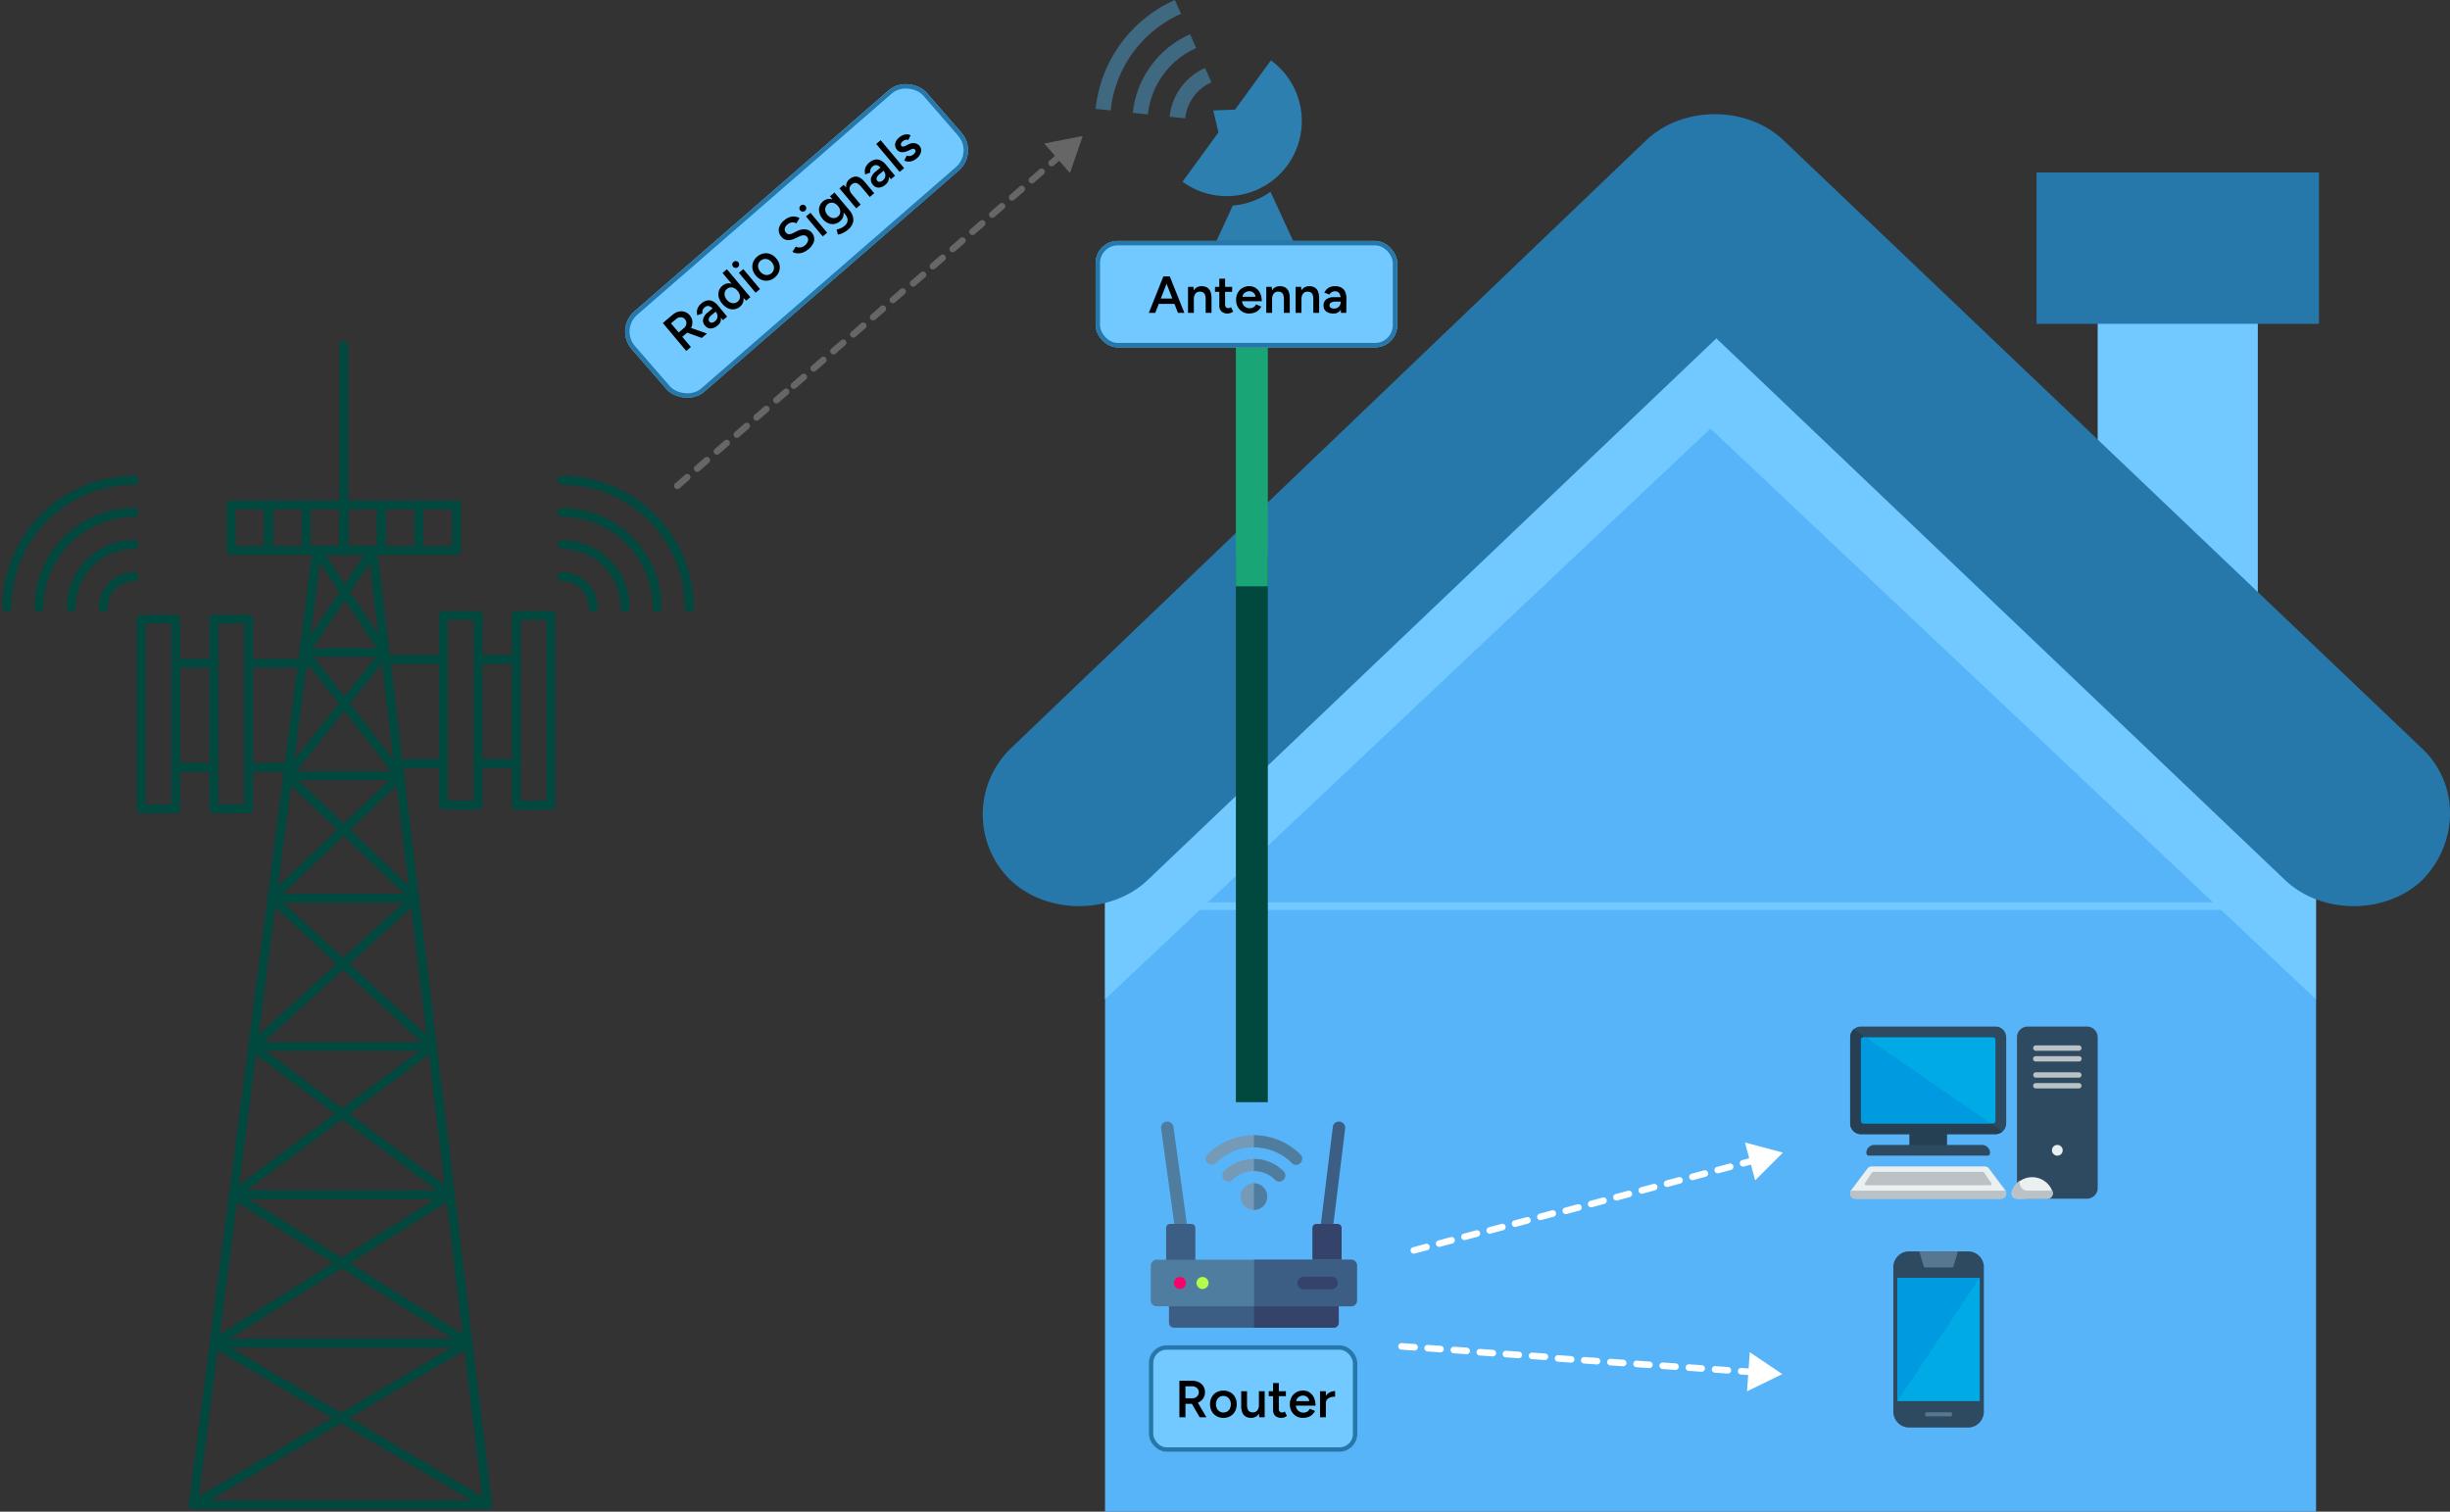 <svg xmlns="http://www.w3.org/2000/svg" width="552.342" height="340.838" viewBox="0 0 552.342 340.838"><rect x="0" y="0" width="552.342" height="340.838" fill="#333333" stroke="none"/><defs><clipPath id="clip-path"><path id="Rectangle_6784" fill="none" stroke="#01483f" stroke-width="2" d="M0 0h156.954v264.471H0z" data-name="Rectangle 6784"/></clipPath><clipPath id="clip-path-5"><path id="Rectangle_6799" fill="#71c9ff" d="M0 0h46.487v54.321H0z" data-name="Rectangle 6799"/></clipPath><clipPath id="clip-path-6"><path id="Rectangle_6800" d="M0 0h44.549v8.363H0z" data-name="Rectangle 6800"/></clipPath><clipPath id="clip-path-7"><path id="Rectangle_6802" d="M0 0h70v11.029H0z" data-name="Rectangle 6802"/></clipPath><clipPath id="clip-path-8"><path id="Rectangle_6803" d="M0 0h35.095v8.363H0z" data-name="Rectangle 6803"/></clipPath></defs><g id="how_fixed_wireless_internet_works" data-name="how fixed wireless internet works" transform="translate(-1104 -18783.68)"><g id="Group_21602" data-name="Group 21602" transform="translate(1031 18746)"><g id="Group_9" data-name="Group 9" transform="translate(36.055 60.949)"><g id="Group_21588" data-name="Group 21588"><path id="Rectangle_38" fill="#71c9ff" d="M0 0h36.1v63.018H0Z" data-name="Rectangle 38" transform="translate(509.858 47.772)"/><path id="Rectangle_39" fill="#2778aa" d="M0 0h63.675v34.135H0Z" data-name="Rectangle 39" transform="translate(496.074 15.606)"/><path id="Path_293" fill="#58b4f9" d="M351.53 179.723V324.8h273.021V179.723L488.04 51.062c-52.933 50.545-82.884 78.772-136.511 128.661" data-name="Path 293" transform="translate(-65.46 -7.229)"/><path id="Rectangle_44" fill="#71c9ff" d="M0 0h256.674v1.717H0Z" data-name="Rectangle 44" transform="translate(302.171 180.176)"/><path id="Path_301" fill="#71c9ff" d="M625.208 179.723 488.717 51.062c-27.159 24.944-48.05 44.639-68.938 64.331l-68.249 64.33v29.54L488.021 80.6l136.491 128.662v-29.54h.7Z" data-name="Path 301" transform="translate(-65.46 -7.228)"/><path id="Path_302" fill="#2778aa" d="M644 145.99 499.969 8.795c-8.27-7.877-22.741-7.877-31.011 0L325.62 145.99a20.688 20.688 0 0 0 0 29.54c8.269 7.877 22.742 7.877 31.012 0l128.176-122.1 128.18 122.1c8.27 7.877 22.742 7.877 31.012 0 8.27-8.534 8.27-21.663 0-29.54" data-name="Path 302" transform="translate(-60.914 -.408)"/><g id="Group_21603" data-name="Group 21603" transform="translate(54.885 -33)"><path id="Path_365" fill="#2d4a60" d="M511.23 280.956h13.343a2.427 2.427 0 0 1 2.427 2.426v33.964a2.427 2.427 0 0 1-2.427 2.426H511.23a2.426 2.426 0 0 1-2.426-2.426v-33.964a2.426 2.426 0 0 1 2.426-2.426" data-name="Path 365" transform="translate(-72.026 -39.771)"/><path id="Rectangle_75" fill="#263f52" d="M0 0h8.491v6.065H0Z" data-name="Rectangle 75" transform="translate(412.519 263.625)"/><path id="Path_366" fill="#2d4a60" d="M467.427 280.956h30.324a2.425 2.425 0 0 1 2.426 2.426v19.408a2.426 2.426 0 0 1-2.426 2.426h-30.324A2.427 2.427 0 0 1 465 302.79v-19.408a2.427 2.427 0 0 1 2.427-2.426" data-name="Path 366" transform="translate(-65.825 -39.771)"/><path id="Path_367" fill="#263f52" d="M465.858 281.644a2.411 2.411 0 0 0-.858 1.835v19.408a2.428 2.428 0 0 0 2.426 2.426h30.325a2.4 2.4 0 0 0 1.569-.591Z" data-name="Path 367" transform="translate(-65.825 -39.869)"/><path id="Path_368" fill="#00aae5" d="M468.433 283.782h29.112a.606.606 0 0 1 .606.606v18.2a.607.607 0 0 1-.606.607h-29.112a.607.607 0 0 1-.606-.607v-18.2a.606.606 0 0 1 .606-.606" data-name="Path 368" transform="translate(-66.225 -40.172)"/><path id="Path_369" fill="#009ae0" d="M468.433 303.19h28.627l-28.14-19.408h-.485a.606.606 0 0 0-.606.606v18.2a.606.606 0 0 0 .606.606" data-name="Path 369" transform="translate(-66.225 -40.172)"/><path id="Path_370" fill="#2d4a60" d="M496.532 314.468h-26.686a.606.606 0 0 1-.606-.606 1.82 1.82 0 0 1 1.819-1.82h24.26a1.819 1.819 0 0 1 1.819 1.82.606.606 0 0 1-.606.606" data-name="Path 370" transform="translate(-66.425 -44.172)"/><path id="Path_371" fill="#eaeff0" d="m499.938 323.032-3.638-4.852a1.21 1.21 0 0 0-.97-.485h-25.478a1.213 1.213 0 0 0-.97.485l-3.639 4.852a1.212 1.212 0 0 0 .97 1.941h32.751a1.213 1.213 0 0 0 .97-1.941Zm2.674 1.941a1.212 1.212 0 0 1-1.216-1.209 1.182 1.182 0 0 1 .051-.351 4.843 4.843 0 0 1 9.177 0 1.212 1.212 0 0 1-.813 1.509 1.251 1.251 0 0 1-.352.051Z" data-name="Path 371" transform="translate(-65.825 -44.973)"/><path id="Path_372" fill="#bac2c6" d="M516.535 318.652h-5.565a1.753 1.753 0 0 1-1.683-2.253l.024-.072a4.55 4.55 0 0 0-1.867 2.585 1.213 1.213 0 0 0 .814 1.509 1.19 1.19 0 0 0 .351.051h6.848a1.211 1.211 0 0 0 1.216-1.209 1.192 1.192 0 0 0-.051-.351q-.039-.131-.086-.259Zm6.019-29.112h-9.7a.607.607 0 1 1 0-1.213h9.7a.607.607 0 1 1 0 1.213Zm0-2.426h-9.7a.606.606 0 1 1 0-1.213h9.7a.606.606 0 0 1 0 1.213m0 8.491h-9.7a.606.606 0 1 1 0-1.213h9.7a.606.606 0 0 1 0 1.213m0-2.426h-9.7a.607.607 0 0 1 0-1.213h9.7a.606.606 0 0 1 0 1.213Z" data-name="Path 372" transform="translate(-71.826 -40.471)"/><path id="Path_373" fill="#eaeff0" d="M519.2 312.042a1.213 1.213 0 1 1-1.213 1.213 1.213 1.213 0 0 1 1.213-1.213" data-name="Path 373" transform="translate(-73.325 -44.172)"/><path id="Path_374" fill="#bac2c6" d="M465.128 324.5a1.214 1.214 0 0 0 1.085.67h32.751a1.2 1.2 0 0 0 1.036-1.816h-34.83a1.2 1.2 0 0 0-.048 1.149m31.446-2.362h-27.983a.3.3 0 0 1-.258-.47l1.5-2.289a.607.607 0 0 1 .507-.275h24.43a.6.6 0 0 1 .5.268l1.545 2.292a.3.3 0 0 1-.251.473Z" data-name="Path 374" transform="translate(-65.825 -45.172)"/></g><path id="Rectangle_76" fill="#01483f" d="M0 0h7.2v123.176H0Z" data-name="Rectangle 76" transform="translate(315.568 102.058)"/><path id="Rectangle_77" fill="#19a576" d="M0 0h7.2v53.867H0Z" data-name="Rectangle 77" transform="translate(315.568 55.059)"/><g id="Group_21613" fill-rule="evenodd" data-name="Group 21613" transform="translate(116.79 258.881)"><path id="Path_47232" fill="#2d4a60" d="M364.106 39.705h-13.822A3.588 3.588 0 0 1 347 35.89V3.791A3.566 3.566 0 0 1 350.284 0h13.822a3.568 3.568 0 0 1 3.3 3.791v32.1a3.59 3.59 0 0 1-3.3 3.814Z" data-name="Path 47232"/><path id="Path_47233" fill="#00aae5" d="M405.549 256H387v27.8h18.549Z" data-name="Path 47233" transform="translate(-39.07 -250.045)"/><path id="Path_47234" fill="#57768f" d="M598 0h8.734l-1.008 3.349a.356.356 0 0 1-.325.279h-6.084a.355.355 0 0 1-.308-.279Zm7.076 37.193h-5.418c-.444 0-.444-.93 0-.93h5.418c.444 0 .444.93 0 .93Z" data-name="Path 47234" transform="translate(-245.162)"/><path id="Path_47235" fill="#009ae0" d="m387 283.8 18.549-27.8H387Z" data-name="Path 47235" transform="translate(-39.07 -250.045)"/></g></g></g><g id="Group_21597" data-name="Group 21597" transform="translate(73 114.049)"><g id="Group_21590" data-name="Group 21590" transform="translate(0 -.001)"><g id="Group_21589" clip-path="url(#clip-path)" data-name="Group 21589"><path id="Path_47174" fill="none" stroke="#01483f" stroke-linecap="round" stroke-linejoin="round" stroke-width="2" d="m251.2 233.811 25.837 214.571h-66.366l27.81-214.453" data-name="Path 47174" transform="translate(-167.108 -185.462)"/></g></g><path id="Path_47175" fill="none" stroke="#01483f" stroke-linecap="round" stroke-linejoin="round" stroke-width="2" d="M237.88 933.4h48.882l-53.217 33.435" data-name="Path 47175" transform="translate(-185.251 -740.389)"/><path id="Path_47176" fill="none" stroke="#01483f" stroke-linecap="round" stroke-linejoin="round" stroke-width="2" d="m296.446 504.086 28.936-27.617h-25.475l28.83 27.617" data-name="Path 47176" transform="translate(-235.146 -377.944)"/><path id="Path_47177" fill="none" stroke="#01483f" stroke-linecap="round" stroke-linejoin="round" stroke-width="2" d="m338.658 369.831-21.578-27.8h18.127l-22.024 27.8" data-name="Path 47177" transform="translate(-248.421 -271.305)"/><g id="Group_21592" data-name="Group 21592" transform="translate(0 -.001)"><g id="Group_21591" clip-path="url(#clip-path)" data-name="Group 21591"><path id="Path_47178" fill="none" stroke="#01483f" stroke-linecap="round" stroke-linejoin="round" stroke-width="2" d="M277.036 1131.563 215.4 1095.09h57.243l-61.973 36.473" data-name="Path 47178" transform="translate(-167.108 -868.643)"/></g></g><path id="Path_47179" fill="none" stroke="#01483f" stroke-linecap="round" stroke-linejoin="round" stroke-width="2" d="m303.393 805.147-44.621-33.435h40.595l-44.856 33.435 52.908 33.435" data-name="Path 47179" transform="translate(-201.882 -612.135)"/><path id="Path_47180" fill="none" stroke="#01483f" stroke-linecap="round" stroke-linejoin="round" stroke-width="2" d="m275.116 643.457 36.7-33.435h-32.289l36.184 33.435" data-name="Path 47180" transform="translate(-218.226 -483.88)"/><path id="Path_47181" fill="none" stroke="#01483f" stroke-linecap="round" stroke-linejoin="round" stroke-width="2" d="m350.156 253.838-15.318-22.991h12.549l-15.359 22.991" data-name="Path 47181" transform="translate(-263.37 -183.113)"/><path id="Rectangle_6786" fill="none" stroke="#01483f" stroke-linecap="round" stroke-linejoin="round" stroke-width="2" d="M0 0h7.823v42.77H0z" data-name="Rectangle 6786" transform="translate(99.964 62.403)"/><path id="Rectangle_6787" fill="none" stroke="#01483f" stroke-linecap="round" stroke-linejoin="round" stroke-width="2" d="M0 0h7.822v42.771H0z" data-name="Rectangle 6787" transform="translate(116.391 62.403)"/><path id="Line_138" fill="none" stroke="#01483f" stroke-linecap="round" stroke-linejoin="round" stroke-width="2" d="M8.604 0H0" data-name="Line 138" transform="translate(107.787 72.338)"/><path id="Line_139" fill="none" stroke="#01483f" stroke-linecap="round" stroke-linejoin="round" stroke-width="2" d="M13.179 0H0" data-name="Line 139" transform="translate(86.786 72.338)"/><path id="Line_140" fill="none" stroke="#01483f" stroke-linecap="round" stroke-linejoin="round" stroke-width="2" d="M10.355 0H0" data-name="Line 140" transform="translate(89.609 95.787)"/><path id="Line_141" fill="none" stroke="#01483f" stroke-linecap="round" stroke-linejoin="round" stroke-width="2" d="M8.604 0H0" data-name="Line 141" transform="translate(107.787 95.787)"/><path id="Rectangle_6788" fill="none" stroke="#01483f" stroke-linecap="round" stroke-linejoin="round" stroke-width="2" d="M0 0h7.822v42.77H0z" data-name="Rectangle 6788" transform="translate(48.22 63.24)"/><path id="Rectangle_6789" fill="none" stroke="#01483f" stroke-linecap="round" stroke-linejoin="round" stroke-width="2" d="M0 0h7.822v42.771H0z" data-name="Rectangle 6789" transform="translate(31.794 63.24)"/><path id="Line_142" fill="none" stroke="#01483f" stroke-linecap="round" stroke-linejoin="round" stroke-width="2" d="M8.604 0H0" data-name="Line 142" transform="translate(39.616 73.175)"/><path id="Line_143" fill="none" stroke="#01483f" stroke-linecap="round" stroke-linejoin="round" stroke-width="2" d="M13.179 0H0" data-name="Line 143" transform="translate(56.043 73.175)"/><path id="Line_144" fill="none" stroke="#01483f" stroke-linecap="round" stroke-linejoin="round" stroke-width="2" d="M10.355 0H0" data-name="Line 144" transform="translate(56.043 96.624)"/><path id="Line_145" fill="none" stroke="#01483f" stroke-linecap="round" stroke-linejoin="round" stroke-width="2" d="M8.604 0H0" data-name="Line 145" transform="translate(39.616 96.624)"/><g id="Group_21594" data-name="Group 21594" transform="translate(0 -.001)"><g id="Group_21593" clip-path="url(#clip-path)" data-name="Group 21593"><path id="Line_146" fill="none" stroke="#01483f" stroke-linecap="round" stroke-linejoin="round" stroke-width="2" d="M0 46.185V0" data-name="Line 146" transform="translate(77.499 1.551)"/></g></g><path id="Rectangle_6791" fill="none" stroke="#01483f" stroke-linecap="round" stroke-linejoin="round" stroke-width="2" d="M0 0h8.468v10.271H0z" data-name="Rectangle 6791" transform="translate(52.095 37.464)"/><path id="Rectangle_6792" fill="none" stroke="#01483f" stroke-linecap="round" stroke-linejoin="round" stroke-width="2" d="M0 0h8.468v10.271H0z" data-name="Rectangle 6792" transform="translate(60.563 37.464)"/><path id="Rectangle_6793" fill="none" stroke="#01483f" stroke-linecap="round" stroke-linejoin="round" stroke-width="2" d="M0 0h8.468v10.271H0z" data-name="Rectangle 6793" transform="translate(69.031 37.464)"/><path id="Rectangle_6794" fill="none" stroke="#01483f" stroke-linecap="round" stroke-linejoin="round" stroke-width="2" d="M0 0h8.468v10.271H0z" data-name="Rectangle 6794" transform="translate(77.499 37.464)"/><path id="Rectangle_6795" fill="none" stroke="#01483f" stroke-linecap="round" stroke-linejoin="round" stroke-width="2" d="M0 0h8.468v10.271H0z" data-name="Rectangle 6795" transform="translate(85.967 37.464)"/><path id="Rectangle_6796" fill="none" stroke="#01483f" stroke-linecap="round" stroke-linejoin="round" stroke-width="2" d="M0 0h8.468v10.271H0z" data-name="Rectangle 6796" transform="translate(94.435 37.464)"/><g id="Group_21596" data-name="Group 21596" transform="translate(0 -.001)"><g id="Group_21595" fill="none" stroke="#01483f" stroke-linecap="round" stroke-linejoin="round" stroke-width="2" clip-path="url(#clip-path)" data-name="Group 21595"><path id="Path_47182" d="M7.5 183.1a28.714 28.714 0 0 1 28.681-28.68" data-name="Path 47182" transform="translate(-5.949 -122.488)"/><path id="Path_47183" d="M42.5 210.864a21.468 21.468 0 0 1 21.444-21.444" data-name="Path 47183" transform="translate(-33.712 -150.251)"/><path id="Path_47184" d="M77.5 238.627a14.223 14.223 0 0 1 14.206-14.207" data-name="Path 47184" transform="translate(-61.474 -178.013)"/><path id="Path_47185" d="M112.5 266.389a6.969 6.969 0 0 1 6.969-6.969" data-name="Path 47185" transform="translate(-89.237 -205.776)"/><path id="Path_47186" d="M641.5 183.1a28.714 28.714 0 0 0-28.681-28.681" data-name="Path 47186" transform="translate(-486.098 -122.488)"/><path id="Path_47187" d="M634.263 210.864a21.468 21.468 0 0 0-21.444-21.444" data-name="Path 47187" transform="translate(-486.098 -150.251)"/><path id="Path_47188" d="M627.025 238.627a14.223 14.223 0 0 0-14.206-14.206" data-name="Path 47188" transform="translate(-486.098 -178.013)"/><path id="Path_47189" d="M619.787 266.389a6.969 6.969 0 0 0-6.969-6.969" data-name="Path 47189" transform="translate(-486.097 -205.776)"/></g></g></g></g><g id="Group_21598" data-name="Group 21598" transform="translate(1363.438 19036.549)"><path id="Path_47190" fill="#3c5e84" d="M45.226 445.894v4.85a1.152 1.152 0 0 0 1.152 1.152h35.965a1.152 1.152 0 0 0 1.152-1.152v-4.85Z" data-name="Path 47190" transform="translate(-41.12 -405.408)"/><path id="Path_47191" fill="#35436a" d="M256.56 451.9h17.93a1.152 1.152 0 0 0 1.152-1.152V445.9H256.56Z" data-name="Path 47191" transform="translate(-233.266 -405.409)"/><path id="Path_47192" fill="#4e7da0" d="M30 24.748a1.4 1.4 0 0 1-1.386-1.2L25.586 1.607A1.4 1.4 0 1 1 28.36 1.2l3.031 21.942A1.4 1.4 0 0 1 30 24.748Z" data-name="Path 47192" transform="translate(-23.249)"/><path id="Path_47193" fill="#3c5e84" d="M43.787 23.078h-4.746a.921.921 0 0 0-.921.922v8.33h6.588V24a.921.921 0 0 0-.921-.922Zm30.6 1.672a1.417 1.417 0 0 1-.183-.012A1.4 1.4 0 0 1 73 23.167l2.7-21.942a1.4 1.4 0 1 1 2.781.362l-2.7 21.942a1.4 1.4 0 0 1-1.389 1.221Z" data-name="Path 47193" transform="translate(-34.659 -.002)"/><path id="Path_47194" fill="#35436a" d="M406.942 254.143H402.2a.921.921 0 0 0-.921.921v8.33h6.588v-8.33a.921.921 0 0 0-.925-.921Z" data-name="Path 47194" transform="translate(-364.842 -231.067)"/><path id="Path_47195" fill="#4e7da0" d="M45.185 353.56H1.3a1.3 1.3 0 0 1-1.3-1.3v-7.9a1.3 1.3 0 0 1 1.3-1.3h43.885a1.3 1.3 0 0 1 1.3 1.3v7.9a1.3 1.3 0 0 1-1.3 1.3Z" data-name="Path 47195" transform="translate(0 -311.903)"/><circle id="Ellipse_981" cx="1.362" cy="1.362" r="1.362" fill="#fa006a" data-name="Ellipse 981" transform="translate(5.211 35.041)"/><circle id="Ellipse_982" cx="1.362" cy="1.362" r="1.362" fill="#b5fb4a" data-name="Ellipse 982" transform="translate(10.305 35.041)"/><path id="Path_47196" fill="#3c5e84" d="M278.451 343.052H256.56v10.508h21.891a1.3 1.3 0 0 0 1.3-1.3v-7.9a1.3 1.3 0 0 0-1.3-1.308Z" data-name="Path 47196" transform="translate(-233.266 -311.903)"/><path id="Path_47197" fill="#35436a" d="M371.56 388.32h-6.337a1.4 1.4 0 0 1 0-2.8h6.337a1.4 1.4 0 1 1 0 2.8Z" data-name="Path 47197" transform="translate(-330.788 -350.512)"/><circle id="Ellipse_983" cx="3.011" cy="3.011" r="3.011" fill="#759ab7" data-name="Ellipse 983" transform="translate(20.236 13.915)"/><path id="Path_47198" fill="#759ab7" d="M178.907 97.964a1.362 1.362 0 0 1-.963-2.325 9.5 9.5 0 0 1 13.423 0 1.362 1.362 0 1 1-1.926 1.926 6.776 6.776 0 0 0-9.571 0 1.357 1.357 0 0 1-.963.399Z" data-name="Path 47198" transform="translate(-161.425 -84.431)"/><path id="Path_47199" fill="#759ab7" d="M156.607 40.717a1.357 1.357 0 0 1-.963-.4 12.106 12.106 0 0 0-17.1 0 1.362 1.362 0 0 1-1.926-1.926 14.833 14.833 0 0 1 20.953 0 1.362 1.362 0 0 1-.963 2.325Z" data-name="Path 47199" transform="translate(-123.85 -30.966)"/><path id="Path_47200" fill="#4e7da0" d="M256 153.239v6.022a3.011 3.011 0 1 0 0-6.022Z" data-name="Path 47200" transform="translate(-232.757 -139.324)"/><path id="Path_47201" fill="#4e7da0" d="M256 92.864v2.723a6.746 6.746 0 0 1 4.773 1.979 1.362 1.362 0 0 0 1.926-1.926A9.462 9.462 0 0 0 256 92.864Z" data-name="Path 47201" transform="translate(-232.757 -84.431)"/><path id="Path_47202" fill="#4e7da0" d="M264.551 40.32a1.362 1.362 0 1 0 1.926-1.926A14.77 14.77 0 0 0 256 34.061v2.723a12.054 12.054 0 0 1 8.551 3.536Z" data-name="Path 47202" transform="translate(-232.757 -30.967)"/></g><g id="Rectangle_6798" fill="#71c9ff" stroke="#2778aa" stroke-width="1" data-name="Rectangle 6798" transform="translate(1351 18838)"><rect width="68" height="24" stroke="none" rx="5"/><rect width="67" height="23" x=".5" y=".5" fill="none" rx="4.5"/></g><g id="Rectangle_6805" fill="#71c9ff" stroke="#2778aa" stroke-width="1" data-name="Rectangle 6805" transform="translate(1363 19087)"><rect width="47" height="24" stroke="none" rx="4"/><rect width="46" height="23" x=".5" y=".5" fill="none" rx="3.5"/></g><g id="Rectangle_6804" fill="#71c9ff" stroke="#2778aa" stroke-width="1" data-name="Rectangle 6804" transform="rotate(-41 25840.03 7767.358)"><rect width="88.104" height="24" stroke="none" rx="6"/><rect width="87.104" height="23" x=".5" y=".5" fill="none" rx="5.5"/></g><g id="Group_21600" data-name="Group 21600" transform="translate(1351 18783.68)"><g id="Group_21599" clip-path="url(#clip-path-5)" data-name="Group 21599"><path id="Path_47203" fill="#3f6881" d="m36.243 21.27 1.432 3.23a10 10 0 0 0-5.912 8.12l-3.511-.373a13.509 13.509 0 0 1 7.991-10.977" data-name="Path 47203" transform="translate(-11.563 -5.93)"/><path id="Path_47204" fill="#3f6881" d="m45.908 10.7 1.385 3.118A18.491 18.491 0 0 0 36.4 28.777l-3.395-.361A21.9 21.9 0 0 1 45.908 10.7" data-name="Path 47204" transform="translate(-24.612 -2.984)"/><path id="Path_47205" fill="#3f6881" d="m55.631 0 1.384 3.117A26.934 26.934 0 0 0 41.155 24.9l-3.393-.361A30.338 30.338 0 0 1 55.631 0" data-name="Path 47205" transform="translate(-37.762)"/><path id="Path_47206" fill="#2d7fb0" d="m6.929 30.161 4.9-.176 8.1-11.118A16.926 16.926 0 1 1 0 46.232l8.1-11.118Z" data-name="Path 47206" transform="translate(19.595 -5.26)"/><path id="Path_47207" fill="#2d7fb0" d="m14.87 59.951 5.118 11.084H2.7l3.684-7.978a16.953 16.953 0 0 0 8.483-3.106" data-name="Path 47207" transform="translate(24.55 -16.715)"/></g></g><g id="Group_5473" fill="#fff" data-name="Group 5473" transform="rotate(-86 10965.185 8767.43)"><path id="Path_9951" d="M685.492 281.347V278.4a.741.741 0 0 0-1.481 0v2.945a.741.741 0 0 0 1.481 0Z" data-name="Path 9951" transform="translate(-680.332 -254.04)"/><path id="Path_9952" d="M685.492 286.217v-2.945a.741.741 0 0 0-1.481 0v2.945a.741.741 0 0 0 1.481 0Z" data-name="Path 9952" transform="translate(-680.332 -252.998)"/><path id="Path_9953" d="M685.492 276.477v-2.945a.741.741 0 0 0-1.481 0v2.945a.741.741 0 0 0 1.481 0Z" data-name="Path 9953" transform="translate(-680.332 -255.083)"/><path id="Path_9954" d="M685.492 291.087v-2.945a.741.741 0 0 0-1.481 0v2.945a.741.741 0 0 0 1.481 0Z" data-name="Path 9954" transform="translate(-680.332 -251.956)"/><path id="Path_9955" d="M685.492 271.607v-2.945a.741.741 0 0 0-1.481 0v2.945a.741.741 0 0 0 1.481 0Z" data-name="Path 9955" transform="translate(-680.332 -256.126)"/><path id="Path_9955-2" d="M685.492 271.607v-2.945a.741.741 0 0 0-1.481 0v2.945a.741.741 0 0 0 1.481 0Z" data-name="Path 9955" transform="translate(-680.162 -273.833)"/><path id="Path_9955-3" d="M685.492 271.607v-2.945a.741.741 0 0 0-1.481 0v2.945a.741.741 0 0 0 1.481 0Z" data-name="Path 9955" transform="translate(-680.077 -291.526)"/><path id="Path_9956" d="M685.492 266.737v-2.945a.741.741 0 0 0-1.481 0v2.945a.741.741 0 0 0 1.481 0Z" data-name="Path 9956" transform="translate(-680.332 -257.168)"/><path id="Path_9956-2" d="M685.492 266.737v-2.945a.741.741 0 0 0-1.481 0v2.945a.741.741 0 0 0 1.481 0Z" data-name="Path 9956" transform="translate(-680.162 -274.876)"/><path id="Path_9956-3" d="M685.492 266.737v-2.945a.741.741 0 0 0-1.481 0v2.945a.741.741 0 0 0 1.481 0Z" data-name="Path 9956" transform="translate(-680.077 -292.568)"/><path id="Path_9957" d="M685.492 261.867v-2.945a.741.741 0 0 0-1.481 0v2.945a.741.741 0 1 0 1.481 0Z" data-name="Path 9957" transform="translate(-680.332 -258.21)"/><path id="Path_9957-2" d="M685.492 261.867v-2.945a.741.741 0 0 0-1.481 0v2.945a.741.741 0 1 0 1.481 0Z" data-name="Path 9957" transform="translate(-680.162 -275.918)"/><path id="Path_9957-3" d="M685.492 261.867v-2.945a.741.741 0 0 0-1.481 0v2.945a.741.741 0 1 0 1.481 0Z" data-name="Path 9957" transform="translate(-680.078 -293.61)"/><path id="Path_9958" d="M686.14 294.66V293a.741.741 0 0 0-1.481 0v1.663h-3.679l4.418 7.66 4.418-7.66Z" data-name="Path 9958" transform="translate(-680.98 -250.916)"/></g><g id="Group_5473-2" fill="#fff" data-name="Group 5473" transform="rotate(-105.01 8040.46 8971.507)"><path id="Path_9951-2" d="M685.492 281.347V278.4a.741.741 0 0 0-1.481 0v2.945a.741.741 0 0 0 1.481 0Z" data-name="Path 9951" transform="translate(-680.332 -254.04)"/><path id="Path_9952-2" d="M685.492 286.217v-2.945a.741.741 0 0 0-1.481 0v2.945a.741.741 0 0 0 1.481 0Z" data-name="Path 9952" transform="translate(-680.332 -252.998)"/><path id="Path_9953-2" d="M685.492 276.477v-2.945a.741.741 0 0 0-1.481 0v2.945a.741.741 0 0 0 1.481 0Z" data-name="Path 9953" transform="translate(-680.332 -255.083)"/><path id="Path_9954-2" d="M685.492 291.087v-2.945a.741.741 0 0 0-1.481 0v2.945a.741.741 0 0 0 1.481 0Z" data-name="Path 9954" transform="translate(-680.332 -251.956)"/><path id="Path_9955-4" d="M685.492 271.607v-2.945a.741.741 0 0 0-1.481 0v2.945a.741.741 0 0 0 1.481 0Z" data-name="Path 9955" transform="translate(-680.332 -256.126)"/><path id="Path_9955-5" d="M685.492 271.607v-2.945a.741.741 0 0 0-1.481 0v2.945a.741.741 0 0 0 1.481 0Z" data-name="Path 9955" transform="translate(-680.162 -273.833)"/><path id="Path_9955-6" d="M685.492 271.607v-2.945a.741.741 0 0 0-1.481 0v2.945a.741.741 0 0 0 1.481 0Z" data-name="Path 9955" transform="translate(-680.077 -291.526)"/><path id="Path_9956-4" d="M685.492 266.737v-2.945a.741.741 0 0 0-1.481 0v2.945a.741.741 0 0 0 1.481 0Z" data-name="Path 9956" transform="translate(-680.332 -257.168)"/><path id="Path_9956-5" d="M685.492 266.737v-2.945a.741.741 0 0 0-1.481 0v2.945a.741.741 0 0 0 1.481 0Z" data-name="Path 9956" transform="translate(-680.162 -274.876)"/><path id="Path_9956-6" d="M685.492 266.737v-2.945a.741.741 0 0 0-1.481 0v2.945a.741.741 0 0 0 1.481 0Z" data-name="Path 9956" transform="translate(-680.077 -292.568)"/><path id="Path_9957-4" d="M685.492 261.867v-2.945a.741.741 0 0 0-1.481 0v2.945a.741.741 0 1 0 1.481 0Z" data-name="Path 9957" transform="translate(-680.332 -258.21)"/><path id="Path_9957-5" d="M685.492 261.867v-2.945a.741.741 0 0 0-1.481 0v2.945a.741.741 0 1 0 1.481 0Z" data-name="Path 9957" transform="translate(-680.162 -275.918)"/><path id="Path_9957-6" d="M685.492 261.867v-2.945a.741.741 0 0 0-1.481 0v2.945a.741.741 0 1 0 1.481 0Z" data-name="Path 9957" transform="translate(-680.078 -293.61)"/><path id="Path_9958-2" d="M686.14 294.66V293a.741.741 0 0 0-1.481 0v1.663h-3.679l4.418 7.66 4.418-7.66Z" data-name="Path 9958" transform="translate(-680.98 -250.916)"/></g><g id="Group_5473-3" fill="#666" data-name="Group 5473" transform="rotate(-131 4951.641 9126.696)"><path id="Path_9951-3" d="M685.492 281.347V278.4a.741.741 0 0 0-1.481 0v2.945a.741.741 0 0 0 1.481 0Z" data-name="Path 9951" transform="translate(-680.332 -254.04)"/><path id="Path_9952-3" d="M685.492 286.217v-2.945a.741.741 0 0 0-1.481 0v2.945a.741.741 0 0 0 1.481 0Z" data-name="Path 9952" transform="translate(-680.332 -252.998)"/><path id="Path_9953-3" d="M685.492 276.477v-2.945a.741.741 0 0 0-1.481 0v2.945a.741.741 0 0 0 1.481 0Z" data-name="Path 9953" transform="translate(-680.332 -255.083)"/><path id="Path_9954-3" d="M685.492 291.087v-2.945a.741.741 0 0 0-1.481 0v2.945a.741.741 0 0 0 1.481 0Z" data-name="Path 9954" transform="translate(-680.332 -251.956)"/><path id="Path_9955-7" d="M685.492 271.607v-2.945a.741.741 0 0 0-1.481 0v2.945a.741.741 0 0 0 1.481 0Z" data-name="Path 9955" transform="translate(-680.332 -256.126)"/><path id="Path_9955-8" d="M685.492 271.607v-2.945a.741.741 0 0 0-1.481 0v2.945a.741.741 0 0 0 1.481 0Z" data-name="Path 9955" transform="translate(-680.162 -273.833)"/><path id="Path_9955-9" d="M685.492 271.607v-2.945a.741.741 0 0 0-1.481 0v2.945a.741.741 0 0 0 1.481 0Z" data-name="Path 9955" transform="translate(-679.987 -308.489)"/><path id="Path_9955-10" d="M685.492 271.607v-2.945a.741.741 0 0 0-1.481 0v2.945a.741.741 0 0 0 1.481 0Z" data-name="Path 9955" transform="translate(-680.077 -291.526)"/><path id="Path_9955-11" d="M685.492 271.607v-2.945a.741.741 0 0 0-1.481 0v2.945a.741.741 0 0 0 1.481 0Z" data-name="Path 9955" transform="translate(-679.903 -326.181)"/><path id="Path_9956-7" d="M685.492 266.737v-2.945a.741.741 0 0 0-1.481 0v2.945a.741.741 0 0 0 1.481 0Z" data-name="Path 9956" transform="translate(-680.332 -257.168)"/><path id="Path_9956-8" d="M685.492 266.737v-2.945a.741.741 0 0 0-1.481 0v2.945a.741.741 0 0 0 1.481 0Z" data-name="Path 9956" transform="translate(-680.162 -274.876)"/><path id="Path_9956-9" d="M685.492 266.737v-2.945a.741.741 0 0 0-1.481 0v2.945a.741.741 0 0 0 1.481 0Z" data-name="Path 9956" transform="translate(-679.987 -309.531)"/><path id="Path_9956-10" d="M685.492 266.737v-2.945a.741.741 0 0 0-1.481 0v2.945a.741.741 0 0 0 1.481 0Z" data-name="Path 9956" transform="translate(-680.077 -292.568)"/><path id="Path_9956-11" d="M685.492 266.737v-2.945a.741.741 0 0 0-1.481 0v2.945a.741.741 0 0 0 1.481 0Z" data-name="Path 9956" transform="translate(-679.903 -327.223)"/><path id="Path_9957-7" d="M685.492 261.867v-2.945a.741.741 0 0 0-1.481 0v2.945a.741.741 0 1 0 1.481 0Z" data-name="Path 9957" transform="translate(-680.332 -258.21)"/><path id="Path_9957-8" d="M685.492 261.867v-2.945a.741.741 0 0 0-1.481 0v2.945a.741.741 0 1 0 1.481 0Z" data-name="Path 9957" transform="translate(-680.162 -275.918)"/><path id="Path_9957-9" d="M685.492 261.867v-2.945a.741.741 0 0 0-1.481 0v2.945a.741.741 0 1 0 1.481 0Z" data-name="Path 9957" transform="translate(-679.987 -310.573)"/><path id="Path_9957-10" d="M685.492 261.867v-2.945a.741.741 0 0 0-1.481 0v2.945a.741.741 0 1 0 1.481 0Z" data-name="Path 9957" transform="translate(-680.078 -293.61)"/><path id="Path_9957-11" d="M685.492 261.867v-2.945a.741.741 0 0 0-1.481 0v2.945a.741.741 0 1 0 1.481 0Z" data-name="Path 9957" transform="translate(-679.903 -328.266)"/><path id="Path_9958-3" d="M686.14 294.66V293a.741.741 0 0 0-1.481 0v1.663h-3.679l4.418 7.66 4.418-7.66Z" data-name="Path 9958" transform="translate(-680.98 -250.916)"/></g><g id="Group_21607" data-name="Group 21607" transform="translate(1363 18846)"><path id="Path_47208" d="m4 1.656 1.3 3.335H2.7ZM3.277 0 0 8.221h1.445L2.233 6.2h3.545l.788 2.02H8.01L4.722 0Z" data-name="Path 47208"/><g id="Group_21606" data-name="Group 21606"><g id="Group_21605" clip-path="url(#clip-path-6)" data-name="Group 21605"><path id="Path_47209" d="M20.177 11.058V5.186h1.233l.083 1.081v4.792Zm3.981-3.006A2.938 2.938 0 0 0 24 6.965a1.014 1.014 0 0 0-.446-.534 1.425 1.425 0 0 0-.675-.153 1.214 1.214 0 0 0-1.022.435 1.977 1.977 0 0 0-.364 1.28H21a4.208 4.208 0 0 1 .27-1.593 2.179 2.179 0 0 1 .775-1.01 2.067 2.067 0 0 1 1.2-.346 2.411 2.411 0 0 1 1.2.282 1.817 1.817 0 0 1 .763.875 3.828 3.828 0 0 1 .264 1.545v.306Zm0 0h1.316v3.007h-1.316Z" data-name="Path 47209" transform="translate(-11.345 -2.836)"/><path id="Path_47210" d="M34.075 3.013h3.864v1.128h-3.864Zm2.877 6.014a1.975 1.975 0 0 1-1.415-.464 1.752 1.752 0 0 1-.488-1.333V1.181h1.3v5.8a.89.89 0 0 0 .193.622.733.733 0 0 0 .57.212.82.82 0 0 0 .258-.047 1.181 1.181 0 0 0 .317-.176l.482 1a2.684 2.684 0 0 1-.61.323 1.772 1.772 0 0 1-.611.112" data-name="Path 47210" transform="translate(-19.159 -.664)"/><path id="Path_47211" d="M47.89 11.2a2.927 2.927 0 0 1-1.521-.394 2.815 2.815 0 0 1-1.045-1.086 3.256 3.256 0 0 1-.382-1.6 3.215 3.215 0 0 1 .387-1.6 2.834 2.834 0 0 1 1.063-1.086 3.012 3.012 0 0 1 1.544-.394 2.58 2.58 0 0 1 1.421.405 2.781 2.781 0 0 1 1 1.168 4.135 4.135 0 0 1 .37 1.821h-4.611l.176-.165a1.786 1.786 0 0 0 .235.934 1.616 1.616 0 0 0 .622.6 1.76 1.76 0 0 0 .857.211 1.548 1.548 0 0 0 .893-.241 1.669 1.669 0 0 0 .552-.629l1.163.493a3.017 3.017 0 0 1-.628.823 2.635 2.635 0 0 1-.9.54 3.516 3.516 0 0 1-1.192.188m-1.519-3.594-.188-.164H49.5l-.176.164a1.385 1.385 0 0 0-.211-.793 1.369 1.369 0 0 0-.534-.47 1.513 1.513 0 0 0-.675-.159 1.7 1.7 0 0 0-.7.159 1.492 1.492 0 0 0-.587.47 1.279 1.279 0 0 0-.235.793" data-name="Path 47211" transform="translate(-25.269 -2.836)"/><path id="Path_47212" d="M60.476 11.058V5.186h1.233l.082 1.081v4.792Zm3.981-3.006a2.938 2.938 0 0 0-.157-1.087 1.012 1.012 0 0 0-.447-.534 1.422 1.422 0 0 0-.675-.153 1.214 1.214 0 0 0-1.022.435 1.977 1.977 0 0 0-.364 1.28H61.3a4.208 4.208 0 0 1 .269-1.593 2.179 2.179 0 0 1 .775-1.01 2.067 2.067 0 0 1 1.2-.346 2.409 2.409 0 0 1 1.2.282 1.815 1.815 0 0 1 .763.875 3.828 3.828 0 0 1 .264 1.545v.306Zm0 0h1.316v3.007h-1.316Z" data-name="Path 47212" transform="translate(-34.003 -2.836)"/><path id="Path_47213" d="M75.608 11.058V5.186h1.234l.082 1.081v4.792Zm3.982-3.006a2.938 2.938 0 0 0-.158-1.086 1.012 1.012 0 0 0-.447-.534 1.422 1.422 0 0 0-.675-.153 1.215 1.215 0 0 0-1.022.435 1.98 1.98 0 0 0-.364 1.28h-.493A4.209 4.209 0 0 1 76.7 6.4a2.18 2.18 0 0 1 .775-1.01 2.067 2.067 0 0 1 1.2-.346 2.409 2.409 0 0 1 1.2.282 1.812 1.812 0 0 1 .763.875 3.82 3.82 0 0 1 .265 1.545v.306Zm0 0h1.316v3.007H79.59Z" data-name="Path 47213" transform="translate(-42.511 -2.836)"/><path id="Path_47214" d="M92.21 11.2a2.544 2.544 0 0 1-1.638-.47 1.608 1.608 0 0 1-.582-1.33 1.667 1.667 0 0 1 .617-1.4 2.733 2.733 0 0 1 1.72-.482H93.9v1.01h-1.15a2.05 2.05 0 0 0-1.1.218.7.7 0 0 0-.317.616.617.617 0 0 0 .276.534 1.323 1.323 0 0 0 .77.194 1.466 1.466 0 0 0 .775-.2 1.409 1.409 0 0 0 .511-.529 1.5 1.5 0 0 0 .182-.74h.388a3.234 3.234 0 0 1-.482 1.885 1.746 1.746 0 0 1-1.538.687m1.691-.141-.059-1.1V8.04a3.49 3.49 0 0 0-.123-1 1.218 1.218 0 0 0-.4-.623 1.156 1.156 0 0 0-.734-.217 1.5 1.5 0 0 0-.74.176 1.467 1.467 0 0 0-.541.552L90.155 6.5a2.963 2.963 0 0 1 .5-.723 2.245 2.245 0 0 1 .787-.534 2.956 2.956 0 0 1 1.145-.2 2.817 2.817 0 0 1 1.433.334 2.032 2.032 0 0 1 .851.957 3.7 3.7 0 0 1 .276 1.5l-.035 3.218Z" data-name="Path 47214" transform="translate(-50.597 -2.836)"/></g></g></g><g id="Group_21609" data-name="Group 21609" transform="rotate(-40 26530.207 7706.526)"><g id="Group_21608" clip-path="url(#clip-path-7)" data-name="Group 21608"><path id="Path_47215" d="M0 8.919V.7h2.9a3.244 3.244 0 0 1 1.491.329 2.509 2.509 0 0 1 1.01.91 2.486 2.486 0 0 1 .364 1.345 2.425 2.425 0 0 1-.382 1.351 2.622 2.622 0 0 1-1.051.922 3.341 3.341 0 0 1-1.515.335H1.362v3.03Zm1.362-4.287h1.6a1.4 1.4 0 0 0 1.216-.658 1.266 1.266 0 0 0 .193-.693 1.231 1.231 0 0 0-.423-.963 1.582 1.582 0 0 0-1.092-.376H1.362Zm3.2 4.287L2.631 5.583l1.057-.728L6.1 8.919Z" data-name="Path 47215" transform="translate(0 -.392)"/><path id="Path_47216" d="M18 11.9a2.544 2.544 0 0 1-1.638-.47 1.608 1.608 0 0 1-.582-1.327 1.667 1.667 0 0 1 .617-1.4 2.733 2.733 0 0 1 1.72-.482h1.574V9.23h-1.155a2.05 2.05 0 0 0-1.1.218.7.7 0 0 0-.317.616.617.617 0 0 0 .276.534 1.323 1.323 0 0 0 .77.194 1.466 1.466 0 0 0 .775-.2 1.409 1.409 0 0 0 .511-.529 1.5 1.5 0 0 0 .182-.74h.388a3.234 3.234 0 0 1-.482 1.885A1.746 1.746 0 0 1 18 11.9m1.691-.141-.059-1.1V8.737a3.49 3.49 0 0 0-.123-1 1.218 1.218 0 0 0-.4-.623 1.156 1.156 0 0 0-.734-.217 1.5 1.5 0 0 0-.74.176 1.467 1.467 0 0 0-.541.552L15.941 7.2a2.962 2.962 0 0 1 .5-.723 2.245 2.245 0 0 1 .787-.534 2.956 2.956 0 0 1 1.145-.2 2.817 2.817 0 0 1 1.433.334 2.032 2.032 0 0 1 .851.957 3.7 3.7 0 0 1 .276 1.5l-.033 3.221Z" data-name="Path 47216" transform="translate(-8.87 -3.228)"/><path id="Path_47217" d="M32.489 9.06a2.516 2.516 0 0 1-1.389-.382 2.574 2.574 0 0 1-.93-1.078 3.685 3.685 0 0 1-.335-1.621 3.677 3.677 0 0 1 .335-1.627 2.583 2.583 0 0 1 .93-1.065 2.516 2.516 0 0 1 1.392-.382 2.135 2.135 0 0 1 1.274.382 2.384 2.384 0 0 1 .816 1.069 4.267 4.267 0 0 1 .282 1.627A4.276 4.276 0 0 1 34.58 7.6a2.378 2.378 0 0 1-.816 1.075 2.135 2.135 0 0 1-1.274.382m.329-1.2a1.352 1.352 0 0 0 .792-.241 1.594 1.594 0 0 0 .541-.664 2.318 2.318 0 0 0 .193-.975 2.319 2.319 0 0 0-.193-.975 1.554 1.554 0 0 0-.541-.657 1.4 1.4 0 0 0-.8-.235 1.5 1.5 0 0 0-.834.235 1.586 1.586 0 0 0-.57.657 2.293 2.293 0 0 0 0 1.95 1.61 1.61 0 0 0 .575.664 1.5 1.5 0 0 0 .84.241M34.4 8.919l-.059-1.092V.7h1.3v8.219Z" data-name="Path 47217" transform="translate(-16.775 -.392)"/><path id="Path_47218" d="M47.138 1.539a.744.744 0 0 1-.546-.229.744.744 0 0 1-.229-.546.726.726 0 0 1 .229-.54.78.78 0 0 1 1.092 0 .728.728 0 0 1 .229.54.746.746 0 0 1-.229.546.746.746 0 0 1-.546.229m-.657 1.116h1.3v5.872h-1.3Z" data-name="Path 47218" transform="translate(-26.068)"/><path id="Path_47219" d="M55.431 11.9a3.1 3.1 0 0 1-1.568-.393 2.808 2.808 0 0 1-1.075-1.086 3.214 3.214 0 0 1-.388-1.6 3.26 3.26 0 0 1 .382-1.6 2.778 2.778 0 0 1 1.063-1.086 3.3 3.3 0 0 1 3.124 0 2.779 2.779 0 0 1 1.062 1.086 3.26 3.26 0 0 1 .382 1.6 3.3 3.3 0 0 1-.376 1.6 2.74 2.74 0 0 1-1.056 1.079 3.043 3.043 0 0 1-1.55.393m0-1.209a1.557 1.557 0 0 0 .857-.241 1.65 1.65 0 0 0 .587-.658 2.114 2.114 0 0 0 .211-.969 2.068 2.068 0 0 0-.218-.969 1.691 1.691 0 0 0-.593-.657 1.577 1.577 0 0 0-.869-.241 1.563 1.563 0 0 0-1.456.893 2.152 2.152 0 0 0-.211.975 2.061 2.061 0 0 0 .218.969 1.67 1.67 0 0 0 .6.658 1.607 1.607 0 0 0 .875.241" data-name="Path 47219" transform="translate(-29.462 -3.228)"/><path id="Path_47220" d="M77.883 8.879a4.282 4.282 0 0 1-1.183-.153 3.329 3.329 0 0 1-.94-.422 2.882 2.882 0 0 1-.669-.6 2.052 2.052 0 0 1-.37-.7l1.339-.411a1.618 1.618 0 0 0 .6.763 1.868 1.868 0 0 0 1.1.341 2.054 2.054 0 0 0 1.21-.317.978.978 0 0 0 .447-.834.94.94 0 0 0-.376-.77 2.693 2.693 0 0 0-1.01-.464l-1.01-.259a3.7 3.7 0 0 1-1.04-.446 2.186 2.186 0 0 1-.728-.74 2.038 2.038 0 0 1-.264-1.057 2.226 2.226 0 0 1 .752-1.791 3.223 3.223 0 0 1 2.149-.64 3.65 3.65 0 0 1 1.38.241 2.658 2.658 0 0 1 1.556 1.6l-1.315.423a1.638 1.638 0 0 0-.611-.775 1.834 1.834 0 0 0-1.081-.305 1.6 1.6 0 0 0-1.051.317 1.083 1.083 0 0 0-.382.881.879.879 0 0 0 .3.711 2.011 2.011 0 0 0 .816.382l1.01.246a3.362 3.362 0 0 1 1.715.928 2.094 2.094 0 0 1 .611 1.456 2.189 2.189 0 0 1-1.338 2.09 3.845 3.845 0 0 1-1.614.305" data-name="Path 47220" transform="translate(-42.013 -.211)"/><path id="Path_47221" d="M92.267 1.539a.744.744 0 0 1-.546-.229.744.744 0 0 1-.229-.546.726.726 0 0 1 .229-.54.78.78 0 0 1 1.092 0 .728.728 0 0 1 .229.54.746.746 0 0 1-.229.546.746.746 0 0 1-.546.229m-.657 1.115h1.3v5.873h-1.3Z" data-name="Path 47221" transform="translate(-51.442)"/><path id="Path_47222" d="M100.183 11.638a2.6 2.6 0 0 1-1.392-.364 2.507 2.507 0 0 1-.928-1.016 3.257 3.257 0 0 1-.335-1.509 3.5 3.5 0 0 1 .335-1.586 2.477 2.477 0 0 1 2.32-1.421 2.121 2.121 0 0 1 1.251.376 2.442 2.442 0 0 1 .828 1.051 3.978 3.978 0 0 1 .293 1.592 3.641 3.641 0 0 1-.293 1.515 2.344 2.344 0 0 1-.828 1 2.2 2.2 0 0 1-1.251.358m.2 2.619a5.434 5.434 0 0 1-1.122-.105 4.876 4.876 0 0 1-.84-.246 2.941 2.941 0 0 1-.528-.271l.5-1.057q.165.082.441.206a3.987 3.987 0 0 0 .651.218 3.52 3.52 0 0 0 .846.094 1.952 1.952 0 0 0 .9-.205 1.444 1.444 0 0 0 .622-.629 2.305 2.305 0 0 0 .223-1.081v-5.3h1.324v5.262a3.543 3.543 0 0 1-.376 1.7 2.5 2.5 0 0 1-1.057 1.057 3.362 3.362 0 0 1-1.586.358m.164-3.735a1.321 1.321 0 0 0 .781-.235 1.57 1.57 0 0 0 .523-.64 2.2 2.2 0 0 0 .187-.934 2.228 2.228 0 0 0-.187-.946 1.512 1.512 0 0 0-.529-.634 1.38 1.38 0 0 0-.787-.229 1.506 1.506 0 0 0-.828.229 1.582 1.582 0 0 0-.564.634 2.058 2.058 0 0 0-.206.946 2.031 2.031 0 0 0 .206.934 1.609 1.609 0 0 0 .57.64 1.5 1.5 0 0 0 .834.235" data-name="Path 47222" transform="translate(-54.836 -3.228)"/><path id="Path_47223" d="M114.271 11.755V5.883h1.229l.082 1.08v4.792Zm3.982-3.006a2.938 2.938 0 0 0-.158-1.086 1.012 1.012 0 0 0-.447-.534 1.417 1.417 0 0 0-.675-.153 1.215 1.215 0 0 0-1.022.435 1.98 1.98 0 0 0-.364 1.28h-.493a4.205 4.205 0 0 1 .271-1.592 2.18 2.18 0 0 1 .775-1.01 2.067 2.067 0 0 1 1.2-.346 2.409 2.409 0 0 1 1.2.282 1.815 1.815 0 0 1 .763.875 3.828 3.828 0 0 1 .264 1.545v.306Zm0 0h1.316v3.007h-1.316Z" data-name="Path 47223" transform="translate(-64.249 -3.228)"/><path id="Path_47224" d="M130.872 11.9a2.544 2.544 0 0 1-1.638-.47 1.608 1.608 0 0 1-.582-1.327 1.667 1.667 0 0 1 .617-1.4 2.733 2.733 0 0 1 1.72-.482h1.574V9.23h-1.151a2.05 2.05 0 0 0-1.1.218.7.7 0 0 0-.317.616.617.617 0 0 0 .276.534 1.323 1.323 0 0 0 .77.194 1.466 1.466 0 0 0 .775-.2 1.409 1.409 0 0 0 .511-.529 1.5 1.5 0 0 0 .182-.74h.388a3.234 3.234 0 0 1-.482 1.885 1.746 1.746 0 0 1-1.538.687m1.691-.141-.059-1.1V8.737a3.491 3.491 0 0 0-.123-1 1.218 1.218 0 0 0-.4-.623 1.156 1.156 0 0 0-.734-.217 1.5 1.5 0 0 0-.74.176 1.467 1.467 0 0 0-.541.552l-1.154-.425a2.963 2.963 0 0 1 .5-.723 2.246 2.246 0 0 1 .787-.534 2.956 2.956 0 0 1 1.145-.2 2.817 2.817 0 0 1 1.433.334 2.032 2.032 0 0 1 .851.957 3.7 3.7 0 0 1 .276 1.5l-.035 3.218Z" data-name="Path 47224" transform="translate(-72.335 -3.228)"/><path id="Rectangle_6801" d="M0 0h1.316v8.222H0z" data-name="Rectangle 6801" transform="translate(62.8 .305)"/><path id="Path_47225" d="M151.511 11.9a3.2 3.2 0 0 1-1.081-.176 2.451 2.451 0 0 1-.845-.5 2.2 2.2 0 0 1-.541-.758l1.139-.505a1.49 1.49 0 0 0 .523.552 1.389 1.389 0 0 0 .769.223 1.474 1.474 0 0 0 .735-.158.488.488 0 0 0 .276-.44.479.479 0 0 0-.211-.417 1.813 1.813 0 0 0-.6-.241l-.552-.153a2.79 2.79 0 0 1-1.3-.675 1.456 1.456 0 0 1-.47-1.063 1.685 1.685 0 0 1 .57-1.362 2.472 2.472 0 0 1 1.638-.482 2.985 2.985 0 0 1 .992.158 2.344 2.344 0 0 1 .781.446 1.532 1.532 0 0 1 .458.675l-1.092.493a.855.855 0 0 0-.447-.452 1.658 1.658 0 0 0-.728-.158 1.007 1.007 0 0 0-.622.17.566.566 0 0 0-.223.476.409.409 0 0 0 .2.323 1.651 1.651 0 0 0 .575.241l.693.164a2.325 2.325 0 0 1 .939.441 1.956 1.956 0 0 1 .54.669 1.714 1.714 0 0 1 .176.746 1.5 1.5 0 0 1-.3.928 1.925 1.925 0 0 1-.816.617 3.014 3.014 0 0 1-1.174.217" data-name="Path 47225" transform="translate(-83.801 -3.228)"/></g></g><g id="Group_21611" data-name="Group 21611" transform="translate(1372.892 19097)"><g id="Group_21610" clip-path="url(#clip-path-8)" data-name="Group 21610" transform="translate(-3 -2)"><path id="Path_47226" d="M0 8.222V0h2.9a3.244 3.244 0 0 1 1.493.329 2.509 2.509 0 0 1 1.01.91 2.486 2.486 0 0 1 .364 1.345 2.425 2.425 0 0 1-.382 1.351 2.622 2.622 0 0 1-1.051.922 3.341 3.341 0 0 1-1.515.335H1.362v3.03Zm1.362-4.287h1.6a1.4 1.4 0 0 0 1.216-.658 1.266 1.266 0 0 0 .193-.693 1.231 1.231 0 0 0-.423-.963 1.582 1.582 0 0 0-1.092-.376H1.362Zm3.2 4.287L2.631 4.886l1.057-.728L6.1 8.222Z" data-name="Path 47226"/><path id="Path_47227" d="M18.807 11.2a3.1 3.1 0 0 1-1.568-.393 2.808 2.808 0 0 1-1.075-1.086 3.214 3.214 0 0 1-.388-1.6 3.26 3.26 0 0 1 .382-1.6 2.778 2.778 0 0 1 1.063-1.086 3.3 3.3 0 0 1 3.124 0 2.779 2.779 0 0 1 1.062 1.086 3.26 3.26 0 0 1 .382 1.6 3.3 3.3 0 0 1-.376 1.6 2.74 2.74 0 0 1-1.057 1.086 3.043 3.043 0 0 1-1.55.393m0-1.209a1.557 1.557 0 0 0 .857-.241 1.65 1.65 0 0 0 .587-.658 2.114 2.114 0 0 0 .211-.969 2.068 2.068 0 0 0-.218-.969 1.691 1.691 0 0 0-.593-.657 1.577 1.577 0 0 0-.869-.241 1.563 1.563 0 0 0-1.456.893 2.152 2.152 0 0 0-.211.975 2.061 2.061 0 0 0 .218.969 1.67 1.67 0 0 0 .6.658 1.607 1.607 0 0 0 .875.241" data-name="Path 47227" transform="translate(-8.87 -2.836)"/><path id="Path_47228" d="M31.821 5.366h1.315v3.007h-1.315Zm1.315 3.007a2.84 2.84 0 0 0 .164 1.081 1.034 1.034 0 0 0 .452.54 1.39 1.39 0 0 0 .664.153 1.228 1.228 0 0 0 1.034-.435 1.98 1.98 0 0 0 .364-1.28h.493a4.139 4.139 0 0 1-.276 1.592 2.232 2.232 0 0 1-.775 1.01 2.058 2.058 0 0 1-1.2.347 2.386 2.386 0 0 1-1.192-.282 1.837 1.837 0 0 1-.77-.881 3.768 3.768 0 0 1-.27-1.539v-.306Zm2.749 2.866-.07-1.08V5.366h1.3v5.873Z" data-name="Path 47228" transform="translate(-17.891 -3.017)"/><path id="Path_47229" d="M46.016 3.013h3.864v1.128h-3.864Zm2.877 6.014a1.975 1.975 0 0 1-1.415-.464 1.751 1.751 0 0 1-.488-1.333V1.181h1.3v5.8a.89.89 0 0 0 .193.622.733.733 0 0 0 .57.212.82.82 0 0 0 .258-.047 1.181 1.181 0 0 0 .317-.176l.482 1a2.685 2.685 0 0 1-.61.323 1.772 1.772 0 0 1-.611.112" data-name="Path 47229" transform="translate(-25.873 -.664)"/><path id="Path_47230" d="M59.829 11.2a2.927 2.927 0 0 1-1.521-.394 2.815 2.815 0 0 1-1.045-1.086 3.256 3.256 0 0 1-.382-1.6 3.215 3.215 0 0 1 .387-1.6 2.834 2.834 0 0 1 1.063-1.086 3.012 3.012 0 0 1 1.544-.394 2.58 2.58 0 0 1 1.425.41 2.781 2.781 0 0 1 1 1.168 4.135 4.135 0 0 1 .37 1.821h-4.615l.176-.165a1.786 1.786 0 0 0 .235.934 1.616 1.616 0 0 0 .622.6 1.76 1.76 0 0 0 .857.211 1.548 1.548 0 0 0 .893-.241 1.669 1.669 0 0 0 .552-.629l1.163.493a3.017 3.017 0 0 1-.628.823 2.635 2.635 0 0 1-.9.54 3.516 3.516 0 0 1-1.192.188m-1.519-3.599-.188-.164h3.312l-.176.164a1.385 1.385 0 0 0-.211-.793 1.369 1.369 0 0 0-.534-.47 1.513 1.513 0 0 0-.675-.159 1.7 1.7 0 0 0-.7.159 1.492 1.492 0 0 0-.587.47 1.279 1.279 0 0 0-.235.793" data-name="Path 47230" transform="translate(-31.982 -2.836)"/><path id="Path_47231" d="M72.416 5.337h1.316v5.873h-1.316Zm.869 2.748a3.012 3.012 0 0 1 .364-1.562 2.346 2.346 0 0 1 .946-.911 2.623 2.623 0 0 1 1.216-.3V6.57a3.423 3.423 0 0 0-1.016.147 1.663 1.663 0 0 0-.77.475 1.256 1.256 0 0 0-.293.869Z" data-name="Path 47231" transform="translate(-40.716 -2.987)"/></g></g></g></svg>